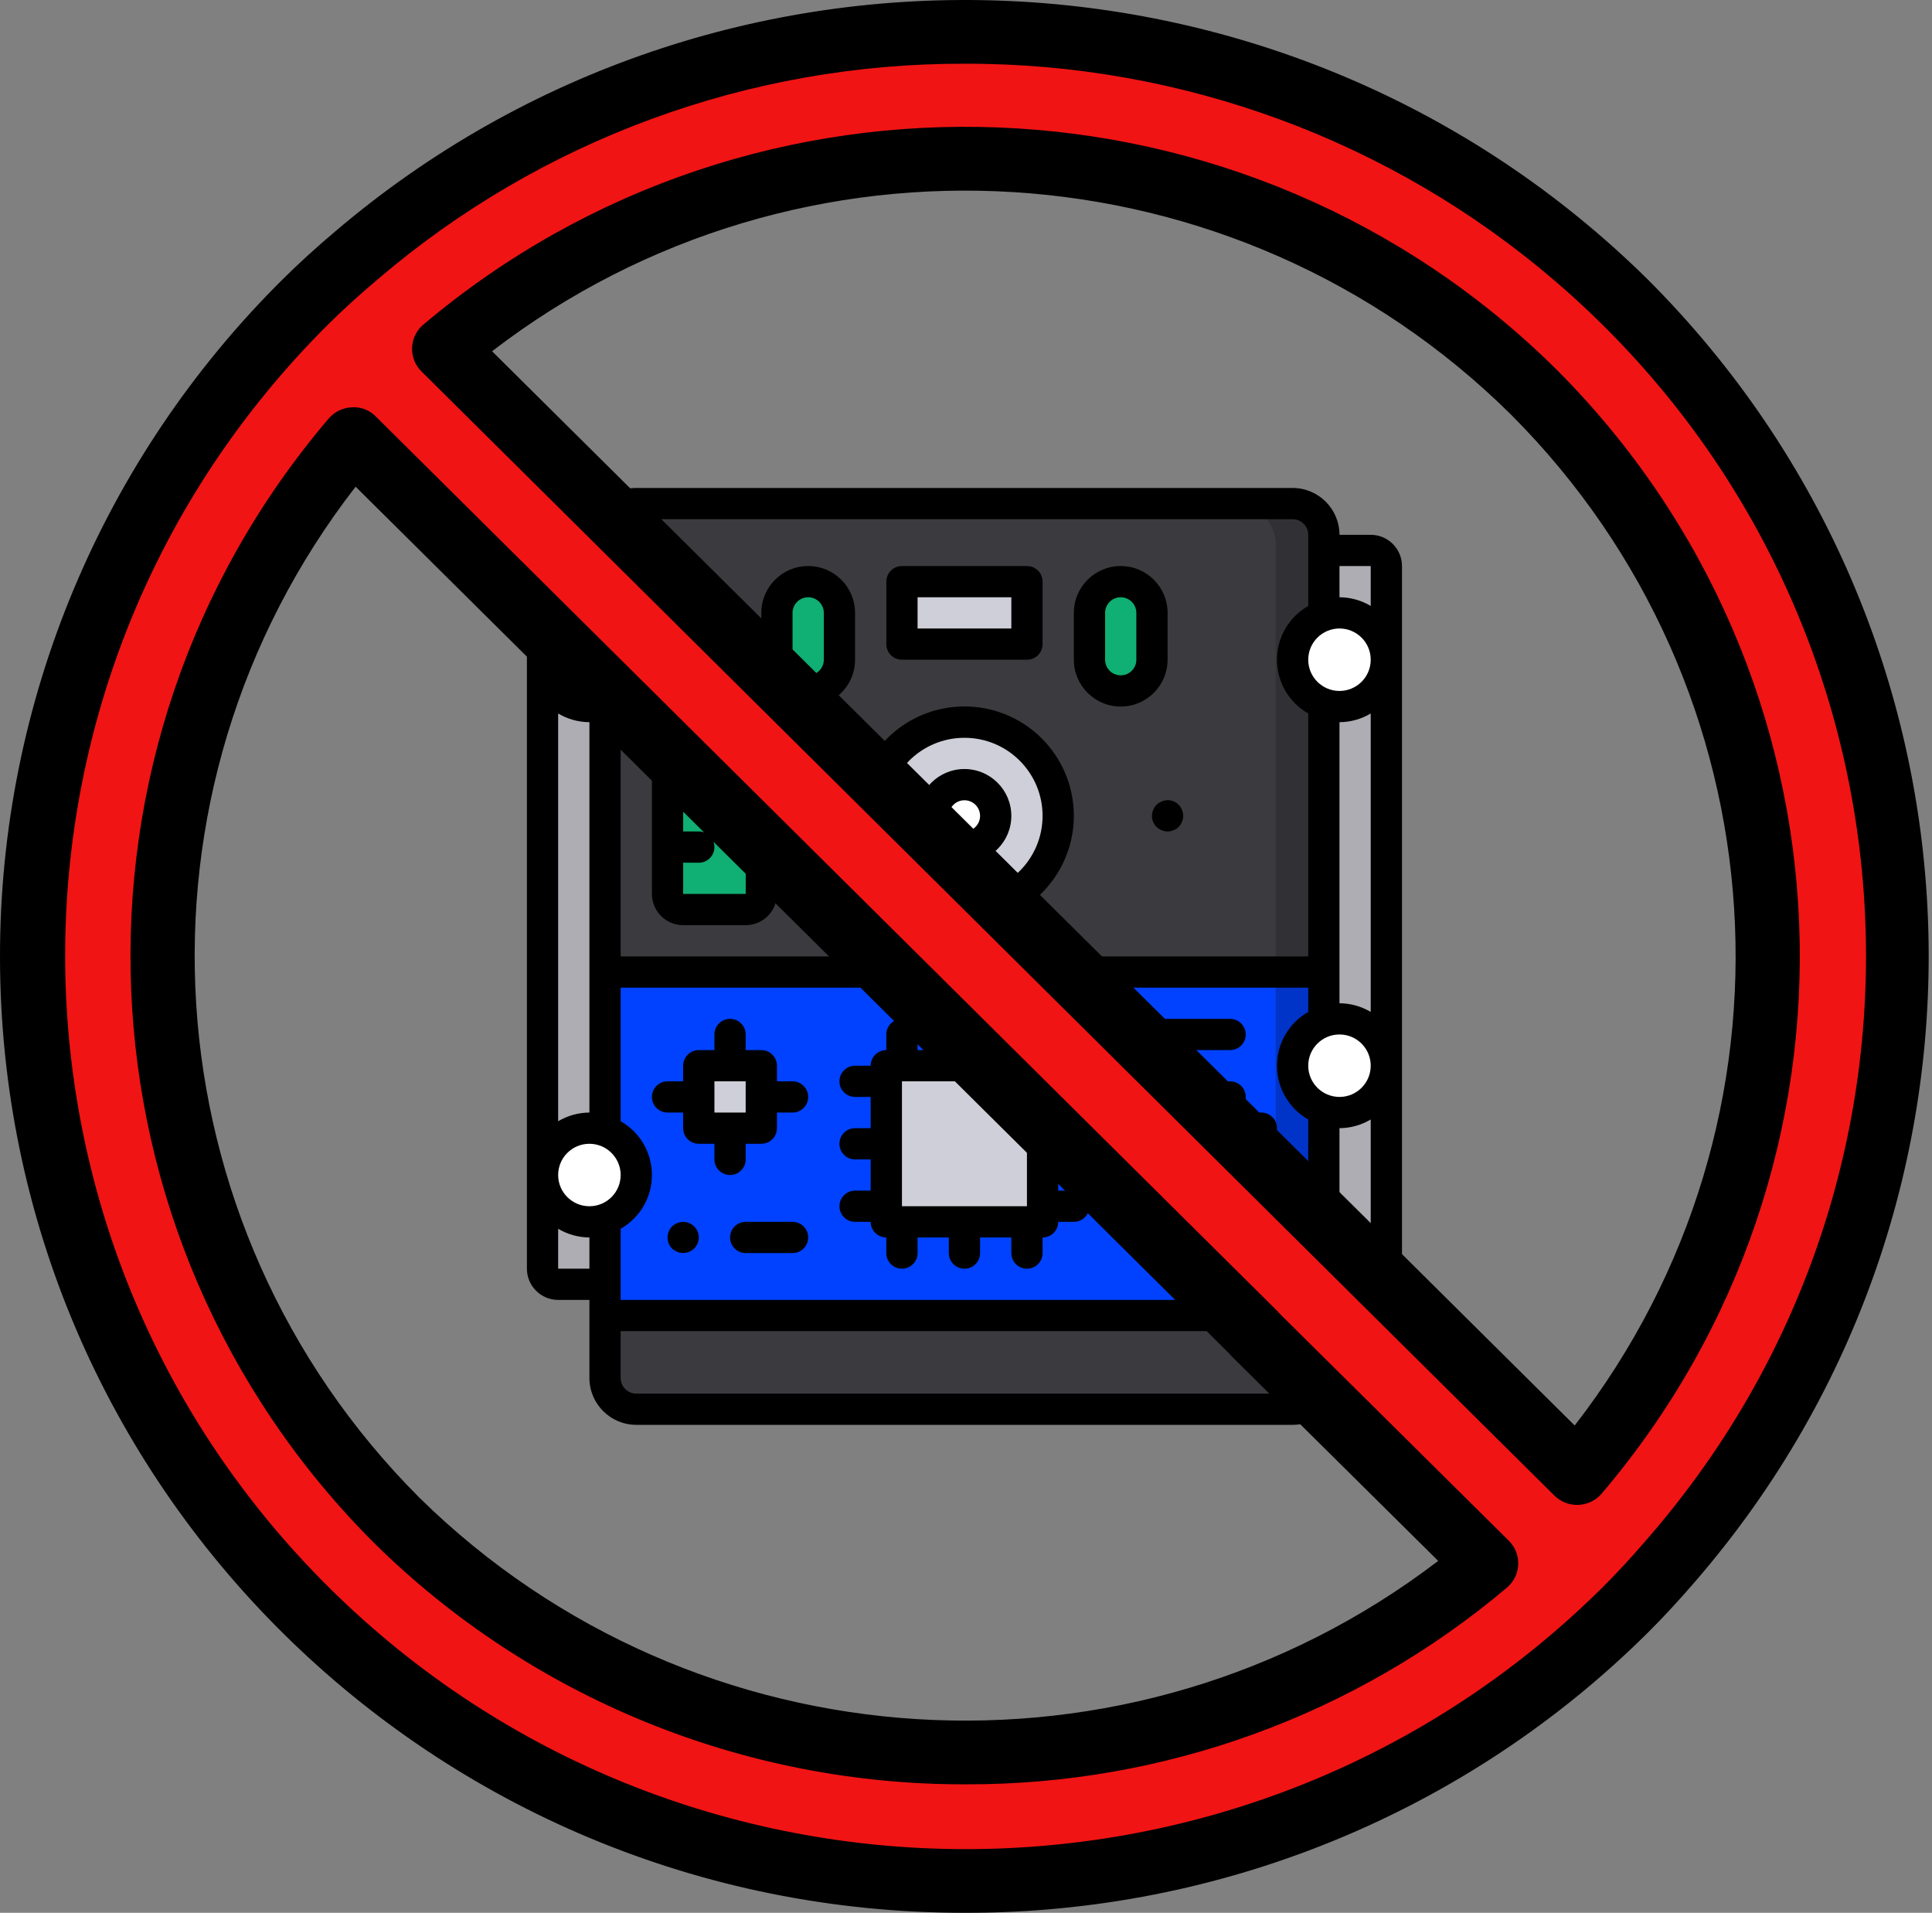 <?xml version="1.0" encoding="UTF-8"?>
<svg width="99px" height="98px" viewBox="0 0 99 98" version="1.1" xmlns="http://www.w3.org/2000/svg" xmlns:xlink="http://www.w3.org/1999/xlink">
    <rect x="0" y="0" width="99" height="98" fill="#808080" stroke="none"/>
    <title>no-storage-limit</title>
    <g id="Homepage-v2" stroke="none" stroke-width="1" fill="none" fill-rule="evenodd">
        <g id="Desktop-HD" transform="translate(-300, -1871)" fill-rule="nonzero">
            <g id="Group-60" transform="translate(299.5, 1354)">
                <g id="Group-29" transform="translate(0, 305)">
                    <g id="Group-28" transform="translate(0.5, 212)">
                        <g id="no-storage-limit" transform="translate(0, 0)">
                            <g id="Group" transform="translate(27, 25)">
                                <g id="Colour" transform="translate(0.79, 0.79)">
                                    <path d="M39.976,2.401 L42.374,2.401 C42.816,2.401 43.174,2.759 43.174,3.201 L43.174,39.217 C43.174,39.659 42.816,40.018 42.374,40.018 L0.8,40.018 C0.358,40.018 0,39.659 0,39.217 L0,3.201 C0,2.759 0.358,2.401 0.8,2.401 L39.976,2.401 Z" id="Shape" fill="#ADADB3"></path>
                                    <rect id="Rectangle-path" fill="#313135" x="3.198" y="0" width="36.778" height="46.42" rx="2"></rect>
                                    <rect id="Rectangle-path" fill="#3B3B3F" x="3.198" y="0" width="34.379" height="46.42" rx="2"></rect>
                                    <rect id="Rectangle-path" fill="#0034C8" x="37.577" y="24.011" width="2.399" height="17.608"></rect>
                                    <rect id="Rectangle-path" fill="#0042FF" x="3.198" y="24.011" width="34.379" height="17.608"></rect>
                                    <rect id="Rectangle-path" fill="#10AF73" x="11.993" y="4.002" width="3.198" height="5.602" rx="1.599"></rect>
                                    <rect id="Rectangle-path" fill="#10AF73" x="27.983" y="4.002" width="3.198" height="5.602" rx="1.599"></rect>
                                    <rect id="Rectangle-path" fill="#CFCFD9" x="18.389" y="4.002" width="6.396" height="3.201"></rect>
                                    <rect id="Rectangle-path" fill="#10AF73" x="6.396" y="11.205" width="4.797" height="9.604" rx="1"></rect>
                                    <ellipse id="Oval" fill="#FFFFFF" cx="2.399" cy="8.004" rx="2.399" ry="2.401"></ellipse>
                                    <ellipse id="Oval" fill="#FFFFFF" cx="2.399" cy="34.415" rx="2.399" ry="2.401"></ellipse>
                                    <ellipse id="Oval" fill="#FFFFFF" cx="40.775" cy="8.004" rx="2.399" ry="2.401"></ellipse>
                                    <ellipse id="Oval" fill="#FFFFFF" cx="40.775" cy="28.813" rx="2.399" ry="2.401"></ellipse>
                                    <rect id="Rectangle-path" fill="#CFCFD9" x="17.589" y="28.813" width="7.995" height="8.004"></rect>
                                    <rect id="Rectangle-path" fill="#CFCFD9" x="30.381" y="32.014" width="6.396" height="4.802"></rect>
                                    <rect id="Rectangle-path" fill="#CFCFD9" x="7.995" y="28.813" width="3.198" height="3.201"></rect>
                                    <ellipse id="Oval" fill="#CFCFD9" cx="21.587" cy="16.007" rx="4.797" ry="4.802"></ellipse>
                                    <ellipse id="Oval" fill="#FFFFFF" cx="21.587" cy="16.007" rx="1.599" ry="1.601"></ellipse>
                                </g>
                                <g id="Outline" fill="#000000">
                                    <path d="M3.203,2.4 L1.601,2.4 C0.717,2.401 0.001,3.117 -1.77798057e-16,4 L-1.77798057e-16,40 C0.001,40.883 0.717,41.599 1.601,41.6 L3.203,41.6 L3.203,45.6 C3.204,46.925 4.279,47.999 5.605,48 L39.236,48 C40.562,47.999 41.637,46.925 41.638,45.6 L41.638,41.6 L43.239,41.6 C44.123,41.599 44.84,40.883 44.841,40 L44.841,4 C44.84,3.117 44.123,2.401 43.239,2.4 L41.638,2.4 C41.637,1.075 40.562,0.001 39.236,0 L5.605,0 C4.279,0.001 3.204,1.075 3.203,2.4 Z M22.42,20.8 C20.209,20.8 18.417,19.009 18.417,16.8 C18.417,14.591 20.209,12.8 22.42,12.8 C24.632,12.8 26.424,14.591 26.424,16.8 C26.422,19.008 24.631,20.797 22.42,20.8 Z M40.037,25.6 L40.037,26.845 C39.046,27.409 38.435,28.461 38.435,29.6 C38.435,30.739 39.046,31.791 40.037,32.355 L40.037,41.6 L4.804,41.6 L4.804,37.955 C5.795,37.391 6.406,36.339 6.406,35.2 C6.406,34.061 5.795,33.009 4.804,32.445 L4.804,25.6 L40.037,25.6 Z M41.638,7.2 C42.522,7.2 43.239,7.916 43.239,8.8 C43.239,9.684 42.522,10.4 41.638,10.4 C40.754,10.4 40.037,9.684 40.037,8.8 C40.038,7.917 40.754,7.201 41.638,7.2 Z M43.239,11.555 L43.239,26.845 C42.755,26.557 42.202,26.403 41.638,26.4 L41.638,12 C42.202,11.997 42.755,11.843 43.239,11.555 Z M40.037,29.6 C40.037,28.716 40.754,28 41.638,28 C42.522,28 43.239,28.716 43.239,29.6 C43.239,30.484 42.522,31.2 41.638,31.2 C40.754,31.199 40.038,30.483 40.037,29.6 Z M4.804,35.2 C4.804,36.084 4.087,36.8 3.203,36.8 C2.318,36.8 1.601,36.084 1.601,35.2 C1.601,34.316 2.318,33.6 3.203,33.6 C4.087,33.601 4.803,34.317 4.804,35.2 Z M3.203,32 C2.639,32.003 2.086,32.157 1.601,32.445 L1.601,11.555 C2.086,11.843 2.639,11.997 3.203,12 L3.203,32 Z M3.203,10.4 C2.318,10.4 1.601,9.684 1.601,8.8 C1.601,7.916 2.318,7.2 3.203,7.2 C4.087,7.2 4.804,7.916 4.804,8.8 C4.803,9.683 4.087,10.399 3.203,10.4 Z M3.203,4 L3.203,5.6 C2.639,5.603 2.086,5.757 1.601,6.045 L1.601,4 L3.203,4 Z M1.601,40 L1.601,37.955 C2.086,38.243 2.639,38.397 3.203,38.4 L3.203,40 L1.601,40 Z M39.236,46.4 L5.605,46.4 C5.163,46.4 4.804,46.042 4.804,45.6 L4.804,43.2 L40.037,43.2 L40.037,45.6 C40.037,46.042 39.678,46.4 39.236,46.4 Z M41.638,40 L41.638,32.8 C42.202,32.797 42.755,32.643 43.239,32.355 L43.239,40 L41.638,40 Z M43.239,4 L43.239,6.045 C42.755,5.757 42.202,5.603 41.638,5.6 L41.638,4 L43.239,4 Z M40.037,2.4 L40.037,6.045 C39.046,6.609 38.435,7.661 38.435,8.8 C38.435,9.939 39.046,10.991 40.037,11.555 L40.037,24 L23.221,24 L23.221,22.336 C26.131,21.917 28.222,19.322 28.011,16.393 C27.801,13.463 25.36,11.194 22.42,11.194 C19.481,11.194 17.04,13.463 16.83,16.393 C16.619,19.322 18.71,21.917 21.62,22.336 L21.62,24 L4.804,24 L4.804,11.555 C5.795,10.991 6.406,9.939 6.406,8.8 C6.406,7.661 5.795,6.609 4.804,6.045 L4.804,2.4 C4.804,1.958 5.163,1.6 5.605,1.6 L39.236,1.6 C39.678,1.6 40.037,1.958 40.037,2.4 Z" id="Shape"></path>
                                    <path d="M22.42,14.4 C21.094,14.4 20.018,15.475 20.018,16.8 C20.018,18.125 21.094,19.2 22.42,19.2 C23.747,19.2 24.823,18.125 24.823,16.8 C24.821,15.475 23.747,14.401 22.42,14.4 Z M22.42,17.6 C21.978,17.6 21.62,17.242 21.62,16.8 C21.62,16.358 21.978,16 22.42,16 C22.863,16 23.221,16.358 23.221,16.8 C23.221,17.242 22.863,17.6 22.42,17.6 Z" id="Shape"></path>
                                    <path d="M14.413,11.2 C15.739,11.199 16.814,10.125 16.815,8.8 L16.815,6.4 C16.815,5.075 15.74,4 14.413,4 C13.086,4 12.011,5.075 12.011,6.4 L12.011,8.8 C12.012,10.125 13.087,11.199 14.413,11.2 Z M13.612,6.4 C13.612,5.958 13.971,5.6 14.413,5.6 C14.855,5.6 15.214,5.958 15.214,6.4 L15.214,8.8 C15.214,9.242 14.855,9.6 14.413,9.6 C13.971,9.6 13.612,9.242 13.612,8.8 L13.612,6.4 Z" id="Shape"></path>
                                    <path d="M30.428,11.2 C31.754,11.199 32.829,10.125 32.83,8.8 L32.83,6.4 C32.83,5.075 31.754,4 30.428,4 C29.101,4 28.026,5.075 28.026,6.4 L28.026,8.8 C28.027,10.125 29.102,11.199 30.428,11.2 Z M29.627,6.4 C29.627,5.958 29.986,5.6 30.428,5.6 C30.87,5.6 31.229,5.958 31.229,6.4 L31.229,8.8 C31.229,9.242 30.87,9.6 30.428,9.6 C29.986,9.6 29.627,9.242 29.627,8.8 L29.627,6.4 Z" id="Shape"></path>
                                    <path d="M19.218,8.8 L25.623,8.8 C25.836,8.8 26.04,8.716 26.19,8.566 C26.34,8.416 26.424,8.212 26.424,8 L26.424,4.8 C26.424,4.588 26.34,4.384 26.19,4.234 C26.04,4.084 25.836,4 25.623,4 L19.218,4 C19.005,4 18.801,4.084 18.651,4.234 C18.501,4.384 18.417,4.588 18.417,4.8 L18.417,8 C18.417,8.212 18.501,8.416 18.651,8.566 C18.801,8.716 19.005,8.8 19.218,8.8 Z M20.018,5.6 L24.823,5.6 L24.823,7.2 L20.018,7.2 L20.018,5.6 Z" id="Shape"></path>
                                    <path d="M6.406,20.8 C6.407,21.683 7.123,22.399 8.007,22.4 L11.21,22.4 C12.094,22.399 12.811,21.683 12.812,20.8 L12.812,12.8 C12.811,11.917 12.094,11.201 11.21,11.2 L8.007,11.2 C7.123,11.201 6.407,11.917 6.406,12.8 L6.406,20.8 Z M11.21,12.8 L11.212,20.8 L8.007,20.8 L8.007,19.2 L8.808,19.2 C9.25,19.2 9.609,18.842 9.609,18.4 C9.609,17.958 9.25,17.6 8.808,17.6 L8.007,17.6 L8.007,16 L8.808,16 C9.25,16 9.609,15.642 9.609,15.2 C9.609,14.758 9.25,14.4 8.808,14.4 L8.007,14.4 L8.007,12.8 L11.21,12.8 Z" id="Shape"></path>
                                    <path d="M16.815,36 C16.373,36 16.015,36.358 16.015,36.8 C16.015,37.242 16.373,37.6 16.815,37.6 L17.616,37.6 C17.616,37.812 17.7,38.016 17.85,38.166 C18.001,38.316 18.204,38.4 18.417,38.4 L18.417,39.2 C18.417,39.642 18.775,40 19.218,40 C19.66,40 20.018,39.642 20.018,39.2 L20.018,38.4 L21.62,38.4 L21.62,39.2 C21.62,39.642 21.978,40 22.42,40 C22.863,40 23.221,39.642 23.221,39.2 L23.221,38.4 L24.823,38.4 L24.823,39.2 C24.823,39.642 25.181,40 25.623,40 C26.066,40 26.424,39.642 26.424,39.2 L26.424,38.4 C26.637,38.4 26.84,38.316 26.99,38.166 C27.141,38.016 27.225,37.812 27.225,37.6 L28.026,37.6 C28.468,37.6 28.826,37.242 28.826,36.8 C28.826,36.358 28.468,36 28.026,36 L27.225,36 L27.225,34.4 L28.026,34.4 C28.468,34.4 28.826,34.042 28.826,33.6 C28.826,33.158 28.468,32.8 28.026,32.8 L27.225,32.8 L27.225,31.2 L28.026,31.2 C28.468,31.2 28.826,30.842 28.826,30.4 C28.826,29.958 28.468,29.6 28.026,29.6 L27.225,29.6 C27.225,29.388 27.141,29.184 26.99,29.034 C26.84,28.884 26.637,28.8 26.424,28.8 L26.424,28 C26.424,27.558 26.066,27.2 25.623,27.2 C25.181,27.2 24.823,27.558 24.823,28 L24.823,28.8 L23.221,28.8 L23.221,28 C23.221,27.558 22.863,27.2 22.42,27.2 C21.978,27.2 21.62,27.558 21.62,28 L21.62,28.8 L20.018,28.8 L20.018,28 C20.018,27.558 19.66,27.2 19.218,27.2 C18.775,27.2 18.417,27.558 18.417,28 L18.417,28.8 C18.204,28.8 18.001,28.884 17.85,29.034 C17.7,29.184 17.616,29.388 17.616,29.6 L16.815,29.6 C16.373,29.6 16.015,29.958 16.015,30.4 C16.015,30.842 16.373,31.2 16.815,31.2 L17.616,31.2 L17.616,32.8 L16.815,32.8 C16.373,32.8 16.015,33.158 16.015,33.6 C16.015,34.042 16.373,34.4 16.815,34.4 L17.616,34.4 L17.616,36 L16.815,36 Z M25.623,30.4 L25.623,36.8 L19.218,36.8 L19.218,30.4 L25.623,30.4 Z" id="Shape"></path>
                                    <path d="M31.229,38.4 L32.029,38.4 L32.029,39.2 C32.029,39.642 32.388,40 32.83,40 C33.272,40 33.631,39.642 33.631,39.2 L33.631,38.4 L35.232,38.4 L35.232,39.2 C35.232,39.642 35.591,40 36.033,40 C36.475,40 36.834,39.642 36.834,39.2 L36.834,38.4 L37.634,38.4 C37.847,38.4 38.051,38.316 38.201,38.166 C38.351,38.016 38.435,37.812 38.435,37.6 L38.435,32.8 C38.435,32.588 38.351,32.384 38.201,32.234 C38.051,32.084 37.847,32 37.634,32 L36.834,32 L36.834,31.2 C36.834,30.758 36.475,30.4 36.033,30.4 C35.591,30.4 35.232,30.758 35.232,31.2 L35.232,32 L33.631,32 L33.631,31.2 C33.631,30.758 33.272,30.4 32.83,30.4 C32.388,30.4 32.029,30.758 32.029,31.2 L32.029,32 L31.229,32 C31.016,32 30.812,32.084 30.662,32.234 C30.512,32.384 30.428,32.588 30.428,32.8 L30.428,37.6 C30.428,37.812 30.512,38.016 30.662,38.166 C30.812,38.316 31.016,38.4 31.229,38.4 Z M32.029,33.6 L36.834,33.6 L36.834,36.8 L32.029,36.8 L32.029,33.6 Z" id="Shape"></path>
                                    <path d="M7.207,32 L8.007,32 L8.007,32.8 C8.007,33.012 8.092,33.216 8.242,33.366 C8.392,33.516 8.596,33.6 8.808,33.6 L9.609,33.6 L9.609,34.4 C9.609,34.842 9.967,35.2 10.41,35.2 C10.852,35.2 11.21,34.842 11.21,34.4 L11.21,33.6 L12.011,33.6 C12.223,33.6 12.427,33.516 12.577,33.366 C12.727,33.216 12.812,33.012 12.812,32.8 L12.812,32 L13.612,32 C14.055,32 14.413,31.642 14.413,31.2 C14.413,30.758 14.055,30.4 13.612,30.4 L12.812,30.4 L12.812,29.6 C12.812,29.388 12.727,29.184 12.577,29.034 C12.427,28.884 12.223,28.8 12.011,28.8 L11.21,28.8 L11.21,28 C11.21,27.558 10.852,27.2 10.41,27.2 C9.967,27.2 9.609,27.558 9.609,28 L9.609,28.8 L8.808,28.8 C8.596,28.8 8.392,28.884 8.242,29.034 C8.092,29.184 8.007,29.388 8.007,29.6 L8.007,30.4 L7.207,30.4 C6.764,30.4 6.406,30.758 6.406,31.2 C6.406,31.642 6.764,32 7.207,32 Z M9.609,30.4 L11.21,30.4 L11.21,32 L9.609,32 L9.609,30.4 Z" id="Shape"></path>
                                    <path d="M32.83,28.8 L36.033,28.8 C36.475,28.8 36.834,28.442 36.834,28 C36.834,27.558 36.475,27.2 36.033,27.2 L32.83,27.2 C32.388,27.2 32.029,27.558 32.029,28 C32.029,28.442 32.388,28.8 32.83,28.8 Z" id="Shape"></path>
                                    <path d="M8.448,37.736 C8.407,37.704 8.361,37.68 8.311,37.664 C8.264,37.64 8.212,37.623 8.159,37.616 C8.006,37.583 7.846,37.6 7.703,37.664 C7.605,37.703 7.515,37.76 7.439,37.832 C7.292,37.985 7.209,38.188 7.207,38.4 C7.204,38.613 7.288,38.818 7.439,38.968 C7.517,39.039 7.606,39.096 7.703,39.136 C7.999,39.257 8.339,39.191 8.568,38.968 C8.643,38.892 8.703,38.803 8.744,38.704 C8.785,38.608 8.807,38.505 8.808,38.4 C8.808,38.132 8.672,37.882 8.448,37.736 Z" id="Shape"></path>
                                    <path d="M13.612,37.6 L11.21,37.6 C10.768,37.6 10.41,37.958 10.41,38.4 C10.41,38.842 10.768,39.2 11.21,39.2 L13.612,39.2 C14.055,39.2 14.413,38.842 14.413,38.4 C14.413,37.958 14.055,37.6 13.612,37.6 Z" id="Shape"></path>
                                    <path d="M32.526,16.064 C32.427,16.101 32.337,16.158 32.261,16.232 C32.115,16.385 32.032,16.588 32.029,16.8 C32.027,17.013 32.111,17.218 32.261,17.368 C32.338,17.44 32.428,17.497 32.526,17.536 C32.72,17.621 32.94,17.621 33.134,17.536 C33.335,17.463 33.494,17.305 33.567,17.104 C33.652,16.91 33.652,16.69 33.567,16.496 C33.491,16.297 33.336,16.138 33.139,16.056 C32.942,15.974 32.72,15.977 32.526,16.064 L32.526,16.064 Z" id="Shape"></path>
                                </g>
                            </g>
                            <g id="Group" transform="translate(-0, 0)">
                                <path d="M83.187,15.512 L83.187,15.512 C65.499,-2.021 37.166,-3.054 18.228,13.144 C17.338,13.895 16.466,14.679 15.626,15.512 L15.626,15.512 C-3.016,34.027 -2.991,64.021 15.681,82.506 C34.331,100.969 64.537,100.969 83.187,82.506 C84.027,81.673 84.817,80.807 85.575,79.925 L85.575,79.925 C101.91,61.146 100.868,33.051 83.187,15.512 L83.187,15.512 Z M20.287,77.884 L20.287,77.884 C5.129,62.827 4.162,38.756 18.063,22.551 L34.599,38.949 L44.745,49.009 L54.627,58.808 L64.229,68.33 L64.229,68.346 L76.088,80.089 L76.088,80.089 C59.746,93.873 35.471,92.914 20.287,77.884 L20.287,77.884 Z M80.749,75.467 L22.724,17.929 L22.724,17.929 C40.027,3.309 66.005,5.366 80.749,22.523 C93.858,37.777 93.858,60.212 80.749,75.467 L80.749,75.467 Z" id="Shape" fill="#F11414"></path>
                                <path d="M49.457,98 L49.457,98 C22.17,98.027 0.028,76.105 2.57909152e-05,49.034 C-0.013,36.005 5.203,23.506 14.496,14.3 C15.309,13.494 16.192,12.689 17.196,11.84 L17.196,11.84 C36.825,-4.847 66.081,-3.776 84.417,14.3 L84.417,14.3 L84.417,14.3 C102.64,32.495 103.716,61.526 86.889,80.999 C86.041,81.986 85.23,82.862 84.417,83.669 L84.417,83.669 C75.147,92.867 62.567,98.024 49.457,98 L49.457,98 Z M49.426,3.265 L49.426,3.265 C38.384,3.237 27.702,7.164 19.343,14.322 C18.395,15.122 17.576,15.868 16.826,16.611 L16.826,16.611 C-1.179,34.506 -1.154,63.494 16.883,81.357 C34.898,99.198 64.072,99.198 82.087,81.357 C82.837,80.613 83.589,79.8 84.387,78.87 L84.387,78.87 C101.034,59.784 98.934,30.924 79.697,14.408 C71.292,7.192 60.541,3.235 49.426,3.265 L49.426,3.265 Z M49.494,91.418 L49.494,91.418 C38.128,91.449 27.215,86.997 19.159,79.042 L19.159,79.042 L19.159,79.042 C3.462,63.335 2.458,38.335 16.845,21.439 L16.845,21.439 C17.144,21.093 17.575,20.886 18.035,20.868 L18.035,20.868 C18.495,20.839 18.945,21.014 19.264,21.345 L65.452,67.168 L65.452,67.168 C65.497,67.213 65.54,67.26 65.58,67.31 L77.316,78.937 L77.316,78.937 C77.96,79.577 77.959,80.613 77.314,81.252 C77.284,81.282 77.253,81.31 77.221,81.338 L77.221,81.338 C69.486,87.871 59.652,91.446 49.494,91.418 L49.494,91.418 Z M21.489,76.73 L21.489,76.73 C35.619,90.626 57.93,92.011 73.696,79.971 L63.122,69.497 L63.122,69.497 C63.076,69.451 63.033,69.402 62.993,69.352 L18.223,24.935 L18.223,24.935 C6.088,40.577 7.484,62.711 21.489,76.73 L21.489,76.73 Z M80.814,77.102 L80.814,77.102 C80.377,77.102 79.958,76.93 79.649,76.623 L21.597,19.03 L21.597,19.03 C20.954,18.391 20.954,17.356 21.598,16.717 C21.628,16.688 21.659,16.659 21.691,16.632 L21.691,16.632 C38.694,2.283 63.951,3.28 79.752,18.925 L79.752,18.925 C95.45,34.631 96.455,59.632 82.068,76.529 L82.068,76.529 C81.769,76.876 81.338,77.083 80.879,77.101 C80.858,77.102 80.835,77.102 80.814,77.102 L80.814,77.102 Z M25.215,17.996 L80.69,73.033 L80.69,73.033 C92.825,57.391 91.429,35.257 77.424,21.238 L77.424,21.238 C63.321,7.28 40.961,5.891 25.215,17.996 L25.215,17.996 Z" id="Shape" fill="#000000"></path>
                            </g>
                        </g>
                    </g>
                </g>
            </g>
        </g>
    </g>
</svg>